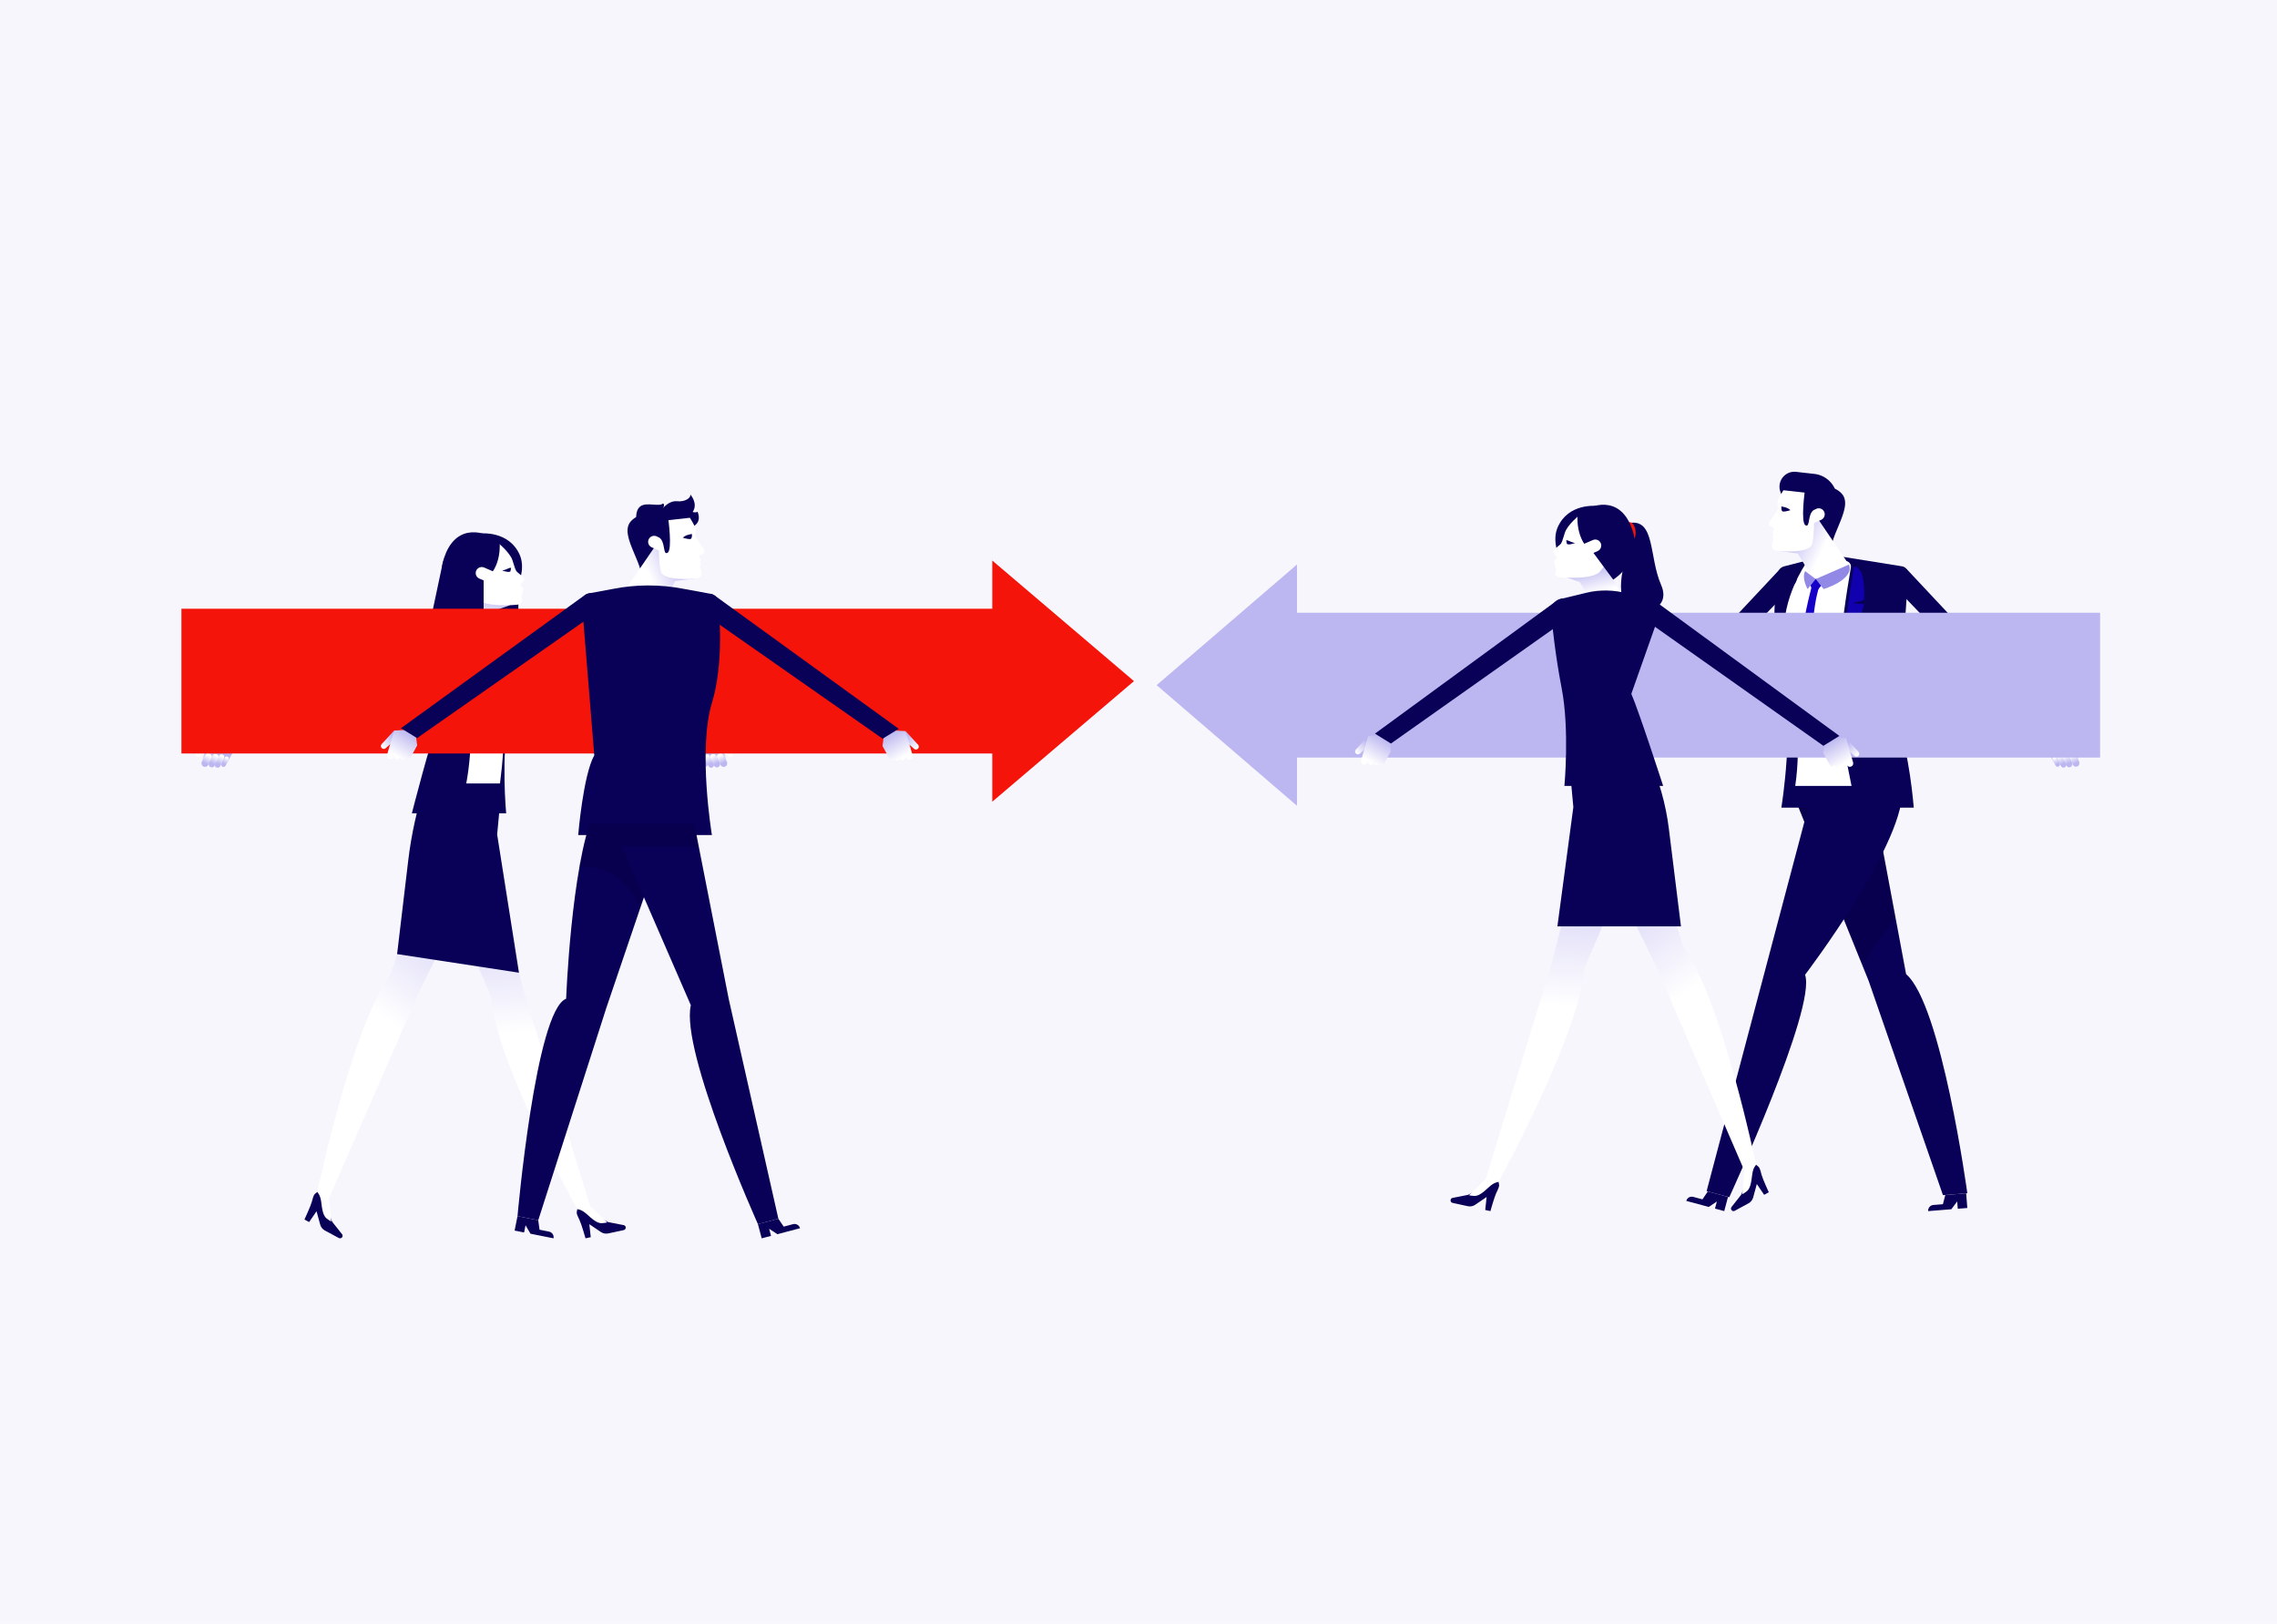 <svg width="502" height="358" viewBox="0 0 502 358" fill="none" xmlns="http://www.w3.org/2000/svg">
<rect width="502" height="358" fill="#F7F6FD"/>
<g clip-path="url(#clip0_16540_11090)">
<path d="M114.283 127.944V135.954H102.75L105.338 123.75C105.338 123.75 110.709 128.885 114.283 127.941V127.944Z" fill="#090057"/>
<path d="M134.068 269.422C134.068 269.422 127.155 265.658 127.283 266.584C127.412 267.509 131.064 270.526 132.85 270.389C134.636 270.253 134.068 269.424 134.068 269.424V269.422Z" fill="#0E008F"/>
<path d="M107.412 187.079L115.449 218.476L130.125 265.922L134.107 269.739L137.05 270.361L137.156 270.851L133.292 271.597L127.978 268.505L127.278 266.581C127.278 266.581 109.2 233.935 108.183 219.524L95.258 189.695L107.407 187.079H107.412Z" fill="url(#paint0_linear_16540_11090)"/>
<path d="M129.086 273C129.086 273 128.215 269.923 127.797 269.047C127.379 268.171 127.089 267.624 127.159 267.182C127.228 266.74 127.285 266.584 127.285 266.584C127.285 266.584 128.139 266.562 129.337 267.642C130.535 268.722 131.613 269.715 132.683 269.661C133.75 269.606 134.07 269.422 134.07 269.422L137.505 270.09C137.723 270.133 137.895 270.3 137.943 270.517V270.526C138.01 270.825 137.819 271.12 137.518 271.185L134.1 271.92C133.536 272.042 132.944 271.927 132.467 271.603L129.927 269.886L130.239 272.751L129.089 272.998L129.086 273Z" fill="#090057"/>
<path d="M73.239 269.361C73.239 269.361 70.449 262.025 69.942 262.81C69.434 263.595 70.238 268.253 71.682 269.305C73.126 270.357 73.239 269.361 73.239 269.361Z" fill="#0E008F"/>
<path d="M106.818 189.567L92.401 218.615L72.536 264.15L73.065 269.628L74.895 272.007L74.655 272.449L71.234 270.513L69.219 264.723L69.946 262.81C69.946 262.81 77.555 226.309 86.2 214.708L94.938 186.704L106.818 189.567Z" fill="url(#paint1_linear_16540_11090)"/>
<path d="M67.121 268.852C67.121 268.852 68.47 265.95 68.725 265.014C68.98 264.077 69.117 263.474 69.459 263.183C69.801 262.893 69.944 262.81 69.944 262.81C69.944 262.81 70.607 263.348 70.811 264.944C71.016 266.54 71.186 267.993 72.033 268.644C72.88 269.294 73.242 269.361 73.242 269.361L75.414 272.094C75.551 272.267 75.573 272.508 75.466 272.703L75.462 272.712C75.316 272.98 74.978 273.082 74.706 272.935L71.628 271.28C71.118 271.007 70.746 270.537 70.594 269.981L69.788 267.032L68.152 269.411L67.117 268.854L67.121 268.852Z" fill="#090057"/>
<path d="M102.066 135.633L112.878 138.213C113.915 138.461 114.618 139.421 114.533 140.479C114.283 143.65 113.625 150.504 112.201 157.792C110.415 166.922 111.593 179.303 111.593 179.303H90.803C90.803 179.303 94.969 162.94 96.697 159.018L90.411 141.117C89.966 139.855 90.707 138.484 92.012 138.157L102.066 135.633Z" fill="#090057"/>
<path d="M100.525 136.932H106.938C107.532 136.932 108.051 137.329 108.199 137.901C109.264 142.019 112.906 151.738 110.229 172.774H102.779C102.779 172.774 106.746 153.798 99.364 138.814C98.937 137.947 99.554 136.932 100.525 136.932Z" fill="white"/>
<path d="M110.655 172.774L109.605 183.976L114.414 214.437L87.547 210.338L90.002 189.688C90.686 183.94 91.94 178.273 93.748 172.772H110.655V172.774Z" fill="#090057"/>
<path d="M106.062 117.607C106.062 117.607 112.17 116.958 114.559 122.267C116.949 127.575 110.861 136.576 105.08 134.167C99.299 131.758 99.428 122.03 106.062 117.609V117.607Z" fill="#090057"/>
<path d="M112.46 133.419L109.639 134.403C109.639 134.464 105.609 141.601 105.609 141.601L99.938 137.697L104.494 130.001L112.457 133.419H112.46Z" fill="url(#paint2_linear_16540_11090)"/>
<path d="M109.744 119.61C109.744 119.61 112.423 121.794 112.972 123.496C113.521 125.198 113.604 125.753 114.085 126.161C114.567 126.569 115.671 127.382 115.573 127.855C115.475 128.327 114.8 128.349 114.784 128.889C114.769 129.429 115.281 129.349 115.372 129.774C115.464 130.199 115.12 130.093 115.235 130.372C115.351 130.65 115.277 130.838 115.131 131.021C114.985 131.201 114.841 131.63 115.035 132.029C115.229 132.428 115.187 133.018 114.46 133.237C113.732 133.456 106.505 133.885 105.131 132.029C103.756 130.173 98.111 124.817 101.733 120.521C105.355 116.225 109.744 119.612 109.744 119.612V119.61Z" fill="white"/>
<path d="M112.683 125.224C112.683 125.224 112.541 125.073 111.995 125.346C111.448 125.619 110.703 125.786 110.703 125.786C110.703 125.786 111.507 126.033 111.866 126.07C112.226 126.105 112.511 126.009 112.511 126.009L112.685 125.227L112.683 125.224Z" fill="#090057"/>
<path d="M110.137 119.281C110.137 119.281 110.858 125.289 106.628 127.944L102.215 133.848C102.215 133.848 95.635 129.843 97.894 123.017C100.153 116.191 105.437 116.306 110.137 119.281Z" fill="#090057"/>
<path d="M107.836 128.481L105.679 127.553C105.004 127.263 104.693 126.482 104.985 125.81C105.276 125.138 106.061 124.828 106.736 125.118L108.892 126.046L107.836 128.481Z" fill="white"/>
<path opacity="0.1" d="M108.941 154.633C108.941 154.633 104.287 154.941 101.719 153.453C101.719 153.453 104.738 157.161 108.941 154.633Z" fill="black"/>
<path d="M108.672 139.885C108.672 139.885 117.639 154.336 109.493 155.515L108.672 139.885Z" fill="white"/>
<path d="M99.943 137.259L105.796 139.965L104.045 142.177C104.045 142.177 98.647 140.607 99.943 137.257V137.259Z" fill="#9289E6"/>
<path d="M108.062 138.541L106.047 139.965L107.85 142.177C107.85 142.177 109.19 140.265 108.064 138.539L108.062 138.541Z" fill="#9289E6"/>
<path d="M153.508 166.043L153.817 164.452L150.578 163.218L151.656 161.474L155.84 162.541L158.659 162.637L160.295 168.079C160.412 168.47 160.199 168.882 159.811 169.014L159.798 169.018C159.413 169.151 158.99 168.955 158.842 168.576L158.755 168.355L158.622 168.754C158.544 168.992 158.326 169.157 158.075 169.168H158.067C157.792 169.183 157.542 169.012 157.457 168.752L157.393 168.556L157.37 168.741C157.33 169.031 157.082 169.248 156.788 169.25H156.779C156.559 169.25 156.355 169.131 156.252 168.936L156.021 168.5L156.01 168.591C155.982 168.817 155.808 168.994 155.581 169.031H155.575C155.361 169.068 155.148 168.964 155.041 168.775L153.51 166.045L153.508 166.043Z" fill="url(#paint3_linear_16540_11090)"/>
<path d="M155.842 162.541L158.66 162.637L161.533 165.87C161.74 166.102 161.736 166.453 161.522 166.681L161.514 166.689C161.285 166.934 160.9 166.945 160.656 166.715L159.116 165.269C159.116 165.269 157.665 165.735 156.596 164.499C155.526 163.263 155.84 162.541 155.84 162.541H155.842Z" fill="url(#paint4_linear_16540_11090)"/>
<path d="M158.493 166.157L158.479 166.164C158.102 166.351 157.949 166.806 158.137 167.182L158.869 168.647C159.057 169.023 159.515 169.175 159.891 168.989L159.905 168.982C160.282 168.795 160.436 168.339 160.248 167.964L159.515 166.499C159.328 166.123 158.87 165.97 158.493 166.157Z" fill="url(#paint5_linear_16540_11090)"/>
<path d="M155.627 166.355L155.638 166.351C155.932 166.206 156.291 166.325 156.437 166.618L157.319 168.379C157.465 168.671 157.345 169.029 157.051 169.174L157.041 169.179C156.746 169.324 156.387 169.205 156.241 168.912L155.359 167.151C155.213 166.858 155.333 166.501 155.627 166.355Z" fill="url(#paint6_linear_16540_11090)"/>
<path d="M156.956 166.28L156.942 166.287C156.612 166.451 156.477 166.851 156.642 167.18L157.459 168.812C157.623 169.141 158.025 169.275 158.355 169.111L158.369 169.104C158.7 168.94 158.834 168.541 158.669 168.212L157.853 166.579C157.688 166.25 157.286 166.116 156.956 166.28Z" fill="url(#paint7_linear_16540_11090)"/>
<path d="M154.569 166.799L154.577 166.795C154.805 166.681 155.083 166.774 155.197 167.001L155.889 168.383C156.003 168.61 155.91 168.886 155.682 168.999L155.674 169.003C155.446 169.116 155.168 169.024 155.055 168.797L154.363 167.417C154.25 167.19 154.342 166.914 154.57 166.801L154.569 166.799Z" fill="url(#paint8_linear_16540_11090)"/>
<path d="M153.316 165.139L156.343 162.407L113.412 138.417C112.554 137.938 111.485 138.075 110.775 138.751C109.683 139.792 109.923 141.59 111.252 142.31L153.318 165.139H153.316Z" fill="#090057"/>
<path d="M51.249 166.043L50.94 164.452L54.179 163.218L53.1 161.474L48.916 162.541L46.098 162.637L44.462 168.079C44.344 168.47 44.558 168.882 44.946 169.014L44.959 169.018C45.344 169.151 45.767 168.955 45.915 168.576L46.002 168.355L46.135 168.754C46.213 168.992 46.431 169.157 46.681 169.168H46.69C46.965 169.183 47.215 169.012 47.3 168.752L47.363 168.556L47.387 168.741C47.426 169.031 47.675 169.248 47.969 169.25H47.977C48.197 169.25 48.402 169.131 48.505 168.936L48.736 168.5L48.746 168.591C48.775 168.817 48.949 168.994 49.175 169.031H49.182C49.395 169.068 49.609 168.964 49.716 168.775L51.247 166.045L51.249 166.043Z" fill="url(#paint9_linear_16540_11090)"/>
<path d="M48.914 162.541L46.096 162.637L43.223 165.87C43.016 166.102 43.02 166.453 43.233 166.681L43.242 166.689C43.471 166.934 43.856 166.945 44.1 166.715L45.64 165.269C45.64 165.269 47.091 165.735 48.16 164.499C49.23 163.263 48.916 162.541 48.916 162.541H48.914Z" fill="url(#paint10_linear_16540_11090)"/>
<path d="M45.236 166.496L44.504 167.962C44.316 168.337 44.47 168.793 44.846 168.979L44.86 168.986C45.237 169.173 45.695 169.02 45.882 168.645L46.615 167.179C46.803 166.804 46.649 166.348 46.272 166.162L46.259 166.155C45.882 165.968 45.424 166.121 45.236 166.496Z" fill="url(#paint11_linear_16540_11090)"/>
<path d="M49.122 166.355L49.111 166.351C48.817 166.206 48.457 166.325 48.312 166.618L47.429 168.379C47.283 168.671 47.403 169.029 47.697 169.174L47.708 169.179C48.002 169.324 48.362 169.205 48.508 168.912L49.39 167.151C49.536 166.858 49.416 166.501 49.122 166.355Z" fill="url(#paint12_linear_16540_11090)"/>
<path d="M46.904 166.572L46.087 168.204C45.923 168.533 46.057 168.933 46.388 169.097L46.401 169.104C46.732 169.268 47.133 169.134 47.298 168.805L48.115 167.172C48.279 166.843 48.145 166.444 47.814 166.28L47.801 166.273C47.47 166.109 47.069 166.243 46.904 166.572Z" fill="url(#paint13_linear_16540_11090)"/>
<path d="M48.862 168.397L49.554 167.017C49.667 166.79 49.945 166.698 50.173 166.811L50.181 166.815C50.409 166.928 50.502 167.205 50.388 167.432L49.697 168.811C49.583 169.038 49.305 169.131 49.077 169.018L49.069 169.014C48.841 168.9 48.749 168.624 48.862 168.397Z" fill="url(#paint14_linear_16540_11090)"/>
<path d="M51.442 165.139L48.414 162.407L91.345 138.417C92.203 137.938 93.273 138.075 93.983 138.751C95.074 139.792 94.834 141.59 93.506 142.31L51.44 165.139H51.442Z" fill="#090057"/>
<path d="M106.627 127.944V135.954H95.094L97.681 123.75C97.681 123.75 103.053 128.885 106.627 127.941V127.944Z" fill="#090057"/>
<path d="M218.761 176.742L250 150.159L218.761 123.574V134.202H40V166.115H218.761V176.742Z" fill="#F5140A"/>
<path d="M140.353 115.007C140.353 115.007 139.839 112.613 141.2 111.615C142.564 110.618 145.358 111.808 146.19 110.978C146.19 110.978 146.72 111.325 146.066 112.155C146.066 112.155 147.401 110.327 149.277 110.507C151.154 110.687 152.391 109.677 152.182 108.998C152.182 108.998 153.99 110.978 152.712 112.873C152.712 112.873 153.472 113.105 153.775 112.803C153.775 112.803 155.243 115.724 151.627 116.457C148.011 117.19 140.351 115.004 140.351 115.004L140.353 115.007Z" fill="#090057"/>
<path d="M146.854 115.126C146.854 115.126 142.18 111.643 139.13 114.872C136.083 118.101 143.094 125.291 141.186 129.167C141.186 129.167 155.449 121.26 146.854 115.124V115.126Z" fill="#090057"/>
<path d="M153.362 127.499L148.899 128.089L144.501 135.277L137.383 130.724L144.69 120.048L153.362 127.499Z" fill="url(#paint15_linear_16540_11090)"/>
<path d="M152.094 114.15C152.094 114.15 153.508 116.357 153.473 116.975C153.438 117.593 153.127 117.971 153.22 118.207C153.288 118.374 154.525 120.157 155.242 121.184C155.479 121.523 155.322 121.993 154.93 122.128C154.566 122.251 154.209 122.412 154.166 122.583C154.074 122.943 154.569 123.333 154.521 123.52C154.473 123.706 154.27 123.815 154.27 123.815C154.27 123.815 154.632 124.144 154.477 124.45C154.322 124.756 154.288 124.86 154.34 125.127C154.392 125.396 155.329 127.148 153.717 127.479C152.105 127.811 146.997 127.829 145.926 126.447C144.856 125.066 145.392 114.9 145.392 114.9L152.094 114.148V114.15Z" fill="white"/>
<path d="M152.542 117.724C152.542 117.724 151.078 117.904 150.547 118.548C150.547 118.548 151.658 118.888 152.157 118.849C152.655 118.81 152.542 117.724 152.542 117.724Z" fill="#090057"/>
<path d="M145.851 121.599L143.695 120.671C143.02 120.38 142.708 119.599 143 118.927C143.292 118.255 144.076 117.945 144.751 118.235L146.908 119.164L145.851 121.599Z" fill="white"/>
<path d="M147.312 114.235C147.312 114.235 148.29 121.228 147.177 121.859C146.064 122.49 146.798 119.35 145.252 118.452C143.707 117.555 143.156 114.235 143.156 114.235H147.31H147.312Z" fill="#090057"/>
<path d="M128.278 132.799C128.202 131.851 128.855 130.999 129.794 130.823L134.95 129.865C140.151 128.818 145.507 128.8 150.715 129.815L156.735 130.923C157.596 131.081 158.249 131.786 158.338 132.654C158.731 136.411 159.465 146.673 156.953 154.973C153.819 165.336 156.953 184.098 156.953 184.098H127.477C127.477 184.098 128.563 170.87 131.018 166.512L128.276 132.799H128.278Z" fill="#090057"/>
<path d="M199.648 161.182L202.402 164.18C202.63 164.43 202.619 164.814 202.38 165.05L202.371 165.059C202.134 165.293 201.753 165.302 201.506 165.078L199.905 163.638L199.651 161.182H199.648Z" fill="url(#paint16_linear_16540_11090)"/>
<path d="M194.566 164.473L194.843 162.283L193.266 160.965L195.156 158.892L197.387 161.06L199.643 161.179L201.201 166.525C201.312 166.908 201.1 167.312 200.719 167.437L200.706 167.442C200.327 167.568 199.915 167.372 199.772 167.002L199.689 166.785L199.556 167.173C199.478 167.405 199.262 167.565 199.016 167.574H199.007C198.737 167.585 198.495 167.416 198.415 167.16L198.354 166.967L198.328 167.147C198.286 167.431 198.042 167.641 197.755 167.641H197.746C197.53 167.641 197.332 167.52 197.232 167.329L197.01 166.9L196.997 166.989C196.966 167.21 196.794 167.383 196.574 167.418H196.568C196.356 167.453 196.149 167.349 196.047 167.164L194.568 164.475L194.566 164.473Z" fill="url(#paint17_linear_16540_11090)"/>
<path d="M198.141 160.672L194.586 162.851L154.942 135.117C153.818 134.332 153.62 132.753 154.513 131.714C155.302 130.797 156.667 130.639 157.647 131.348L198.141 160.67V160.672Z" fill="#090057"/>
<path d="M86.895 161.052L84.141 164.05C83.913 164.3 83.924 164.684 84.163 164.92L84.172 164.929C84.409 165.163 84.791 165.172 85.037 164.948L86.638 163.508L86.892 161.052H86.895Z" fill="url(#paint18_linear_16540_11090)"/>
<path d="M91.969 164.345L91.692 162.155L93.269 160.837L91.379 158.764L89.148 160.932L86.892 161.052L85.334 166.397C85.223 166.781 85.434 167.184 85.816 167.31L85.829 167.314C86.208 167.44 86.619 167.245 86.763 166.874L86.846 166.657L86.979 167.045C87.057 167.277 87.273 167.438 87.519 167.446H87.528C87.798 167.457 88.04 167.288 88.12 167.032L88.181 166.839L88.207 167.019C88.249 167.303 88.493 167.513 88.78 167.513H88.789C89.004 167.513 89.203 167.392 89.303 167.201L89.525 166.772L89.538 166.861C89.569 167.082 89.741 167.255 89.961 167.29H89.967C90.178 167.325 90.385 167.221 90.488 167.036L91.967 164.348L91.969 164.345Z" fill="url(#paint19_linear_16540_11090)"/>
<path d="M88.398 160.542L91.953 162.721L131.597 134.987C132.721 134.202 132.919 132.623 132.026 131.584C131.238 130.667 129.872 130.509 128.892 131.218L88.398 160.54V160.542Z" fill="#090057"/>
<path d="M167.094 269.864L167.928 273.002L169.988 272.458L169.57 270.89L171.376 272.091L176.381 270.771C176.203 270.101 175.512 269.7 174.839 269.877L172.779 270.422L171.598 268.676L167.094 269.864Z" fill="#090057"/>
<path d="M152.61 179.303L160.663 220.252L171.601 268.678L167.097 269.867C167.097 269.867 149.957 231.758 152.305 221.608L133.922 179.306H152.608L152.61 179.303Z" fill="#090057"/>
<path d="M148.245 179.303L133.688 222.161L118.661 269.021L114.094 268.11C114.094 268.11 118.093 222.722 124.815 220.181C124.815 220.181 125.901 191.486 130.811 179.303H148.245Z" fill="#090057"/>
<path d="M114.093 268.11L113.453 271.291L115.544 271.708L115.864 270.116L116.953 271.987L122.031 272.998C122.168 272.317 121.723 271.656 121.042 271.519L118.951 271.103L118.663 269.017L114.096 268.106L114.093 268.11Z" fill="#090057"/>
<path opacity="0.1" d="M154.035 186.67L153.122 181.654H129.969C129.969 181.654 127.967 188.747 127.664 191.078C127.664 191.078 137.037 189.838 141.103 200.316L141.957 197.805L137.119 186.67H154.035Z" fill="black"/>
</g>
<g clip-path="url(#clip1_16540_11090)">
<path d="M433.471 263.076L433.726 266.312L431.62 266.479L431.493 264.861L430.203 266.592L425.09 267C425.036 266.308 425.549 265.703 426.238 265.648L428.343 265.481L428.87 263.444L433.469 263.078L433.471 263.076Z" fill="#090057"/>
<path d="M394.594 173.26L411.974 216.249L428.355 263.481L433.727 263.054C433.727 263.054 428.048 221.423 420.23 214.765L412.461 173.258H394.594V173.26Z" fill="#090057"/>
<path opacity="0.1" d="M394.594 173.26L410.461 212.505L417.911 202.387L412.461 173.26H394.594Z" fill="black"/>
<path d="M399.901 173.26L376.25 262.594L381.244 263.937C381.244 263.937 400.525 222.15 397.953 214.9C397.953 214.9 420.837 184.858 419.329 173.26H399.901Z" fill="#090057"/>
<path d="M380.969 263.863L380.134 267L378.093 266.451L378.51 264.883L376.719 266.082L371.766 264.75C371.945 264.08 372.629 263.681 373.295 263.861L375.336 264.41L376.51 262.666L380.967 263.863H380.969Z" fill="#090057"/>
<path d="M419.305 124.844L403.323 122.286L393.343 124.857C392.608 125.045 392.058 125.659 391.945 126.414C391.412 129.974 390.191 140.457 392.726 148.924C395.831 159.292 392.726 178.061 392.726 178.061H421.922C421.922 178.061 420.846 164.828 418.414 160.467L420.69 126.59C420.749 125.735 420.149 124.98 419.307 124.846L419.305 124.844Z" fill="#090057"/>
<path d="M393.724 143.405C395.896 153.438 397.191 163.728 395.789 173.26H408.198L406.606 165.277C404.041 152.423 405.816 138.138 408.049 125.123C408.183 124.347 407.568 123.646 406.785 123.681L398.852 124.047C398.457 124.065 398.097 124.271 397.881 124.605C396.529 126.709 391.856 134.784 393.724 143.403V143.405Z" fill="white"/>
<path d="M404.854 108.666C404.252 106.402 402.33 104.74 400.013 104.479L395.957 104.022C393.48 103.742 391.614 106.237 392.565 108.554L393.033 109.69L404.852 108.666H404.854Z" fill="#090057"/>
<path d="M398.369 109.057C398.369 109.057 402.999 105.573 406.019 108.803C409.037 112.033 402.093 119.227 403.983 123.104C403.983 123.104 389.856 115.194 398.369 109.055V109.057Z" fill="#090057"/>
<path d="M391.922 121.433L396.342 122.026L400.698 129.217L407.748 124.659L400.51 113.979L391.922 121.433Z" fill="url(#paint20_linear_16540_11090)"/>
<path d="M393.182 108.078C393.182 108.078 391.781 110.287 391.816 110.905C391.85 111.523 392.159 111.901 392.066 112.137C391.999 112.304 390.774 114.088 390.064 115.116C389.829 115.454 389.984 115.925 390.373 116.06C390.733 116.183 391.087 116.344 391.13 116.515C391.22 116.875 390.731 117.266 390.776 117.452C390.821 117.639 391.024 117.747 391.024 117.747C391.024 117.747 390.666 118.077 390.819 118.383C390.972 118.689 391.007 118.793 390.955 119.06C390.903 119.329 389.976 121.082 391.572 121.414C393.169 121.746 398.228 121.763 399.289 120.381C400.348 118.999 399.818 108.829 399.818 108.829L393.179 108.076L393.182 108.078Z" fill="white"/>
<path d="M392.738 111.656C392.738 111.656 394.187 111.836 394.714 112.48C394.714 112.48 393.613 112.821 393.119 112.782C392.625 112.743 392.738 111.656 392.738 111.656Z" fill="#090057"/>
<path d="M399.359 115.533L401.495 114.604C402.163 114.313 402.472 113.532 402.183 112.86C401.894 112.187 401.117 111.877 400.448 112.168L398.312 113.096L399.359 115.533Z" fill="white"/>
<path d="M397.909 108.165C397.909 108.165 396.94 115.162 398.043 115.793C399.145 116.424 398.418 113.283 399.95 112.385C401.48 111.487 402.025 108.165 402.025 108.165H397.911H397.909Z" fill="#090057"/>
<path d="M408.735 124.863C408.735 124.863 405.676 142.628 405.983 152.013L410.955 133.202L408.457 132.949L410.955 132.274C410.955 132.274 411.542 125.165 408.733 124.863H408.735Z" fill="#1100AD"/>
<path d="M401.235 162.541H397.086L399.17 164.639L401.235 162.541Z" fill="#1400C7"/>
<path d="M402.746 127.662H398.555L399.933 130.996L402.746 127.662Z" fill="#1400C7"/>
<path d="M399.548 128.82C399.548 128.82 393.857 148.816 397.084 162.541H401.233C401.233 162.541 397.378 140.416 401.218 128.82H399.548Z" fill="#1400C7"/>
<path d="M407.648 124.455L400.305 127.657L402.039 129.87C402.039 129.87 408.93 127.805 407.646 124.455H407.648Z" fill="#9289E6"/>
<path d="M397.974 125.896L400.304 127.657L398.518 129.87C398.518 129.87 397.135 127.525 397.972 125.894L397.974 125.896Z" fill="#9289E6"/>
<path d="M451.686 166.019L451.947 163.78L449.883 160.994L451.878 159.673L453.999 162.515L456.791 162.611L458.411 168.056C458.527 168.446 458.316 168.858 457.932 168.991L457.919 168.995C457.537 169.127 457.119 168.932 456.972 168.553L456.886 168.331L456.754 168.73C456.676 168.969 456.461 169.134 456.213 169.145H456.204C455.932 169.16 455.684 168.989 455.6 168.728L455.537 168.533L455.514 168.717C455.475 169.008 455.229 169.225 454.938 169.227H454.929C454.711 169.227 454.508 169.108 454.407 168.913L454.178 168.477L454.167 168.568C454.139 168.793 453.967 168.971 453.742 169.008H453.736C453.524 169.045 453.313 168.941 453.207 168.752L451.691 166.021L451.686 166.019Z" fill="url(#paint21_linear_16540_11090)"/>
<path d="M453.998 162.515L456.789 162.611L459.635 165.845C459.84 166.077 459.836 166.429 459.624 166.657L459.616 166.665C459.389 166.91 459.007 166.921 458.766 166.691L457.24 165.244C457.24 165.244 455.803 165.711 454.744 164.474C453.685 163.238 453.996 162.515 453.996 162.515H453.998Z" fill="url(#paint22_linear_16540_11090)"/>
<path d="M456.613 166.117L456.627 166.11C457 165.924 457.454 166.077 457.639 166.452L458.365 167.918C458.551 168.293 458.398 168.75 458.026 168.936L458.012 168.943C457.639 169.13 457.185 168.976 457 168.602L456.274 167.135C456.088 166.76 456.241 166.304 456.613 166.117Z" fill="url(#paint23_linear_16540_11090)"/>
<path d="M453.788 166.326L453.799 166.32C454.091 166.174 454.447 166.293 454.592 166.586L455.466 168.347C455.611 168.64 455.492 168.998 455.201 169.144L455.189 169.15C454.898 169.296 454.542 169.177 454.396 168.884L453.522 167.121C453.376 166.828 453.495 166.47 453.787 166.324L453.788 166.326Z" fill="url(#paint24_linear_16540_11090)"/>
<path d="M455.106 166.258L455.093 166.265C454.765 166.429 454.632 166.829 454.795 167.158L455.604 168.791C455.767 169.12 456.165 169.254 456.492 169.09L456.506 169.083C456.833 168.919 456.967 168.52 456.804 168.19L455.995 166.557C455.831 166.228 455.434 166.094 455.106 166.258Z" fill="url(#paint25_linear_16540_11090)"/>
<path d="M452.739 166.766L452.746 166.763C452.972 166.65 453.247 166.742 453.36 166.97L454.043 168.35C454.155 168.578 454.063 168.854 453.837 168.967L453.829 168.971C453.603 169.084 453.328 168.991 453.216 168.764L452.532 167.381C452.419 167.154 452.512 166.878 452.738 166.765L452.739 166.766Z" fill="url(#paint26_linear_16540_11090)"/>
<path d="M451.493 164.55L454.807 162.214L420.576 125.692C419.776 124.837 418.466 124.722 417.53 125.423C416.417 126.256 416.283 127.883 417.247 128.885L451.493 164.548V164.55Z" fill="#090057"/>
<path d="M361.085 166.019L360.824 163.78L362.888 160.994L360.893 159.673L358.772 162.515L355.98 162.611L354.36 168.056C354.244 168.446 354.455 168.858 354.839 168.991L354.852 168.995C355.234 169.127 355.652 168.932 355.799 168.553L355.885 168.331L356.017 168.73C356.095 168.969 356.31 169.134 356.558 169.145H356.567C356.839 169.16 357.087 168.989 357.171 168.728L357.234 168.533L357.257 168.717C357.296 169.008 357.542 169.225 357.833 169.227H357.842C358.062 169.227 358.263 169.108 358.364 168.913L358.593 168.477L358.604 168.568C358.632 168.793 358.804 168.971 359.029 169.008H359.035C359.247 169.045 359.458 168.941 359.564 168.752L361.08 166.021L361.085 166.019Z" fill="url(#paint27_linear_16540_11090)"/>
<path d="M358.772 162.515L355.981 162.611L353.135 165.845C352.93 166.077 352.935 166.429 353.146 166.657L353.155 166.665C353.381 166.91 353.763 166.921 354.005 166.691L355.53 165.244C355.53 165.244 356.967 165.711 358.026 164.474C359.085 163.238 358.775 162.515 358.775 162.515H358.772Z" fill="url(#paint28_linear_16540_11090)"/>
<path d="M354.407 167.939L355.133 166.472C355.318 166.098 355.772 165.944 356.145 166.131L356.158 166.138C356.531 166.324 356.684 166.781 356.498 167.156L355.772 168.622C355.587 168.997 355.133 169.15 354.76 168.964L354.746 168.957C354.374 168.77 354.221 168.314 354.407 167.939Z" fill="url(#paint29_linear_16540_11090)"/>
<path d="M357.311 168.355L358.185 166.594C358.33 166.301 358.686 166.182 358.977 166.328L358.987 166.333C359.279 166.479 359.397 166.837 359.252 167.13L358.378 168.891C358.233 169.184 357.877 169.303 357.585 169.157L357.576 169.152C357.284 169.006 357.165 168.648 357.311 168.355Z" fill="url(#paint30_linear_16540_11090)"/>
<path d="M356.776 166.543L355.967 168.176C355.804 168.505 355.937 168.905 356.265 169.069L356.278 169.076C356.606 169.24 357.003 169.106 357.166 168.777L357.975 167.144C358.138 166.814 358.005 166.415 357.678 166.251L357.664 166.244C357.337 166.08 356.939 166.214 356.776 166.543Z" fill="url(#paint31_linear_16540_11090)"/>
<path d="M358.727 168.374L359.41 166.993C359.523 166.766 359.798 166.673 360.024 166.786L360.031 166.79C360.257 166.903 360.35 167.18 360.237 167.407L359.554 168.788C359.441 169.015 359.167 169.108 358.941 168.995L358.933 168.991C358.707 168.878 358.615 168.602 358.727 168.374Z" fill="url(#paint32_linear_16540_11090)"/>
<path d="M361.282 164.55L357.969 162.214L392.2 125.692C393 124.837 394.31 124.722 395.246 125.423C396.359 126.256 396.493 127.883 395.529 128.885L361.282 164.548V164.55Z" fill="#090057"/>
<path d="M285.943 177.643L255 151.046L285.943 124.449V135.081H463V167.01H285.943V177.643Z" fill="#BCB7F0"/>
<path d="M359.962 118.591C359.962 118.591 355.99 127.794 357.878 132.211C359.763 136.63 368.943 135.172 366.218 128.946C363.493 122.722 364.958 114.255 359.155 115.313C353.352 116.372 357.591 119.969 359.962 118.591Z" fill="#090057"/>
<path d="M359.213 115.107C360.703 115.107 361.135 118.793 359.789 119.119C358.44 119.444 357.776 115.107 359.213 115.107Z" fill="#F5140A"/>
<path d="M351.85 111.539C351.85 111.539 345.801 110.89 343.434 116.201C341.067 121.511 347.097 130.517 352.823 128.106C358.549 125.696 358.421 115.964 351.85 111.541V111.539Z" fill="#090057"/>
<path d="M345.516 127.356L348.309 128.341C348.309 128.401 352.301 135.541 352.301 135.541L357.918 131.636L353.405 123.937L345.518 127.356H345.516Z" fill="url(#paint33_linear_16540_11090)"/>
<path d="M348.201 113.543C348.201 113.543 345.548 115.728 345.004 117.431C344.46 119.134 344.378 119.689 343.901 120.097C343.425 120.505 342.331 121.318 342.428 121.791C342.525 122.264 343.194 122.286 343.209 122.826C343.224 123.366 342.717 123.286 342.626 123.711C342.538 124.136 342.877 124.03 342.762 124.31C342.648 124.588 342.721 124.776 342.866 124.959C343.01 125.139 343.153 125.568 342.961 125.967C342.769 126.366 342.81 126.957 343.53 127.176C344.251 127.395 351.409 127.824 352.77 125.967C354.132 124.11 359.724 118.752 356.136 114.454C352.548 110.157 348.201 113.545 348.201 113.545V113.543Z" fill="white"/>
<path d="M345.291 119.16C345.291 119.16 345.431 119.008 345.973 119.281C346.514 119.555 347.252 119.722 347.252 119.722C347.252 119.722 346.456 119.969 346.1 120.006C345.744 120.041 345.462 119.945 345.462 119.945L345.289 119.162L345.291 119.16Z" fill="#090057"/>
<path d="M347.812 113.213C347.812 113.213 347.098 119.225 351.287 121.88L355.658 127.787C355.658 127.787 362.176 123.781 359.938 116.951C357.701 110.122 352.467 110.237 347.812 113.213Z" fill="#090057"/>
<path d="M350.085 122.418L352.221 121.49C352.89 121.199 353.199 120.418 352.909 119.745C352.62 119.073 351.844 118.763 351.175 119.053L349.039 119.982L350.085 122.418Z" fill="white"/>
<path d="M349.712 130.686L343.986 132.066C342.69 132.378 341.818 133.597 341.941 134.931C342.248 138.274 342.953 144.804 344.295 151.74C346.064 160.873 344.897 173.26 344.897 173.26H366.665C366.665 173.26 361.364 156.89 359.651 152.966L365.905 135.248C366.318 134.083 365.664 132.812 364.482 132.473L358.905 130.877C355.908 130.02 352.741 129.953 349.712 130.681V130.686Z" fill="#090057"/>
<path d="M323.648 263.418C323.648 263.418 330.495 259.652 330.368 260.579C330.241 261.505 326.623 264.522 324.854 264.386C323.085 264.249 323.648 263.42 323.648 263.42V263.418Z" fill="#0E008F"/>
<path d="M350.047 181.042L342.086 212.453L327.55 259.919L323.606 263.737L320.692 264.36L320.586 264.85L324.413 265.596L329.677 262.503L330.37 260.579C330.37 260.579 348.276 227.918 349.283 213.5L362.085 183.658L350.052 181.042H350.047Z" fill="url(#paint34_linear_16540_11090)"/>
<path d="M328.582 267C328.582 267 329.445 263.922 329.859 263.045C330.274 262.169 330.561 261.622 330.492 261.179C330.422 260.737 330.366 260.581 330.366 260.581C330.366 260.581 329.521 260.559 328.334 261.639C327.148 262.72 326.08 263.713 325.02 263.659C323.963 263.605 323.646 263.42 323.646 263.42L320.244 264.089C320.028 264.132 319.858 264.299 319.81 264.516V264.525C319.743 264.824 319.933 265.119 320.231 265.184L323.616 265.92C324.175 266.041 324.761 265.926 325.234 265.603L327.749 263.885L327.441 266.75L328.58 266.998L328.582 267Z" fill="#090057"/>
<path d="M383.898 263.358C383.898 263.358 386.662 256.018 387.165 256.804C387.667 257.589 386.871 262.249 385.441 263.301C384.011 264.353 383.898 263.358 383.898 263.358Z" fill="#0E008F"/>
<path d="M350.641 183.528L364.92 212.589L384.596 258.145L384.071 263.624L382.259 266.004L382.497 266.447L385.886 264.51L387.881 258.717L387.161 256.804C387.161 256.804 379.625 220.286 371.062 208.68L361.473 177.642L350.641 183.53V183.528Z" fill="url(#paint35_linear_16540_11090)"/>
<path d="M389.957 262.848C389.957 262.848 388.621 259.945 388.369 259.008C388.117 258.071 387.981 257.468 387.642 257.177C387.303 256.886 387.161 256.804 387.161 256.804C387.161 256.804 386.505 257.342 386.302 258.939C386.099 260.535 385.931 261.989 385.092 262.64C384.253 263.29 383.894 263.358 383.894 263.358L381.744 266.091C381.608 266.265 381.586 266.505 381.692 266.701L381.696 266.709C381.841 266.978 382.175 267.08 382.445 266.933L385.493 265.278C385.998 265.004 386.367 264.533 386.518 263.978L387.316 261.028L388.936 263.407L389.961 262.85L389.957 262.848Z" fill="#090057"/>
<path d="M345.83 166.73L346.87 177.938L343.352 204.229H370.595L367.931 182.734C367.245 177.193 365.709 171.796 363.379 166.728H345.83V166.73Z" fill="#090057"/>
<path d="M301.64 162.25L298.913 165.251C298.687 165.5 298.698 165.884 298.935 166.121L298.944 166.129C299.179 166.364 299.556 166.372 299.8 166.149L301.386 164.708L301.638 162.25H301.64Z" fill="url(#paint36_linear_16540_11090)"/>
<path d="M306.671 165.544L306.397 163.353L307.959 162.034L306.086 159.96L303.877 162.129L301.642 162.248L300.1 167.596C299.99 167.98 300.199 168.383 300.576 168.509L300.589 168.514C300.965 168.639 301.372 168.444 301.515 168.073L301.597 167.856L301.728 168.245C301.806 168.477 302.02 168.637 302.263 168.646H302.272C302.54 168.657 302.779 168.487 302.859 168.232L302.919 168.038L302.945 168.218C302.986 168.503 303.228 168.713 303.513 168.713H303.521C303.735 168.713 303.931 168.592 304.03 168.401L304.25 167.971L304.263 168.06C304.294 168.281 304.464 168.455 304.682 168.49H304.688C304.898 168.524 305.103 168.42 305.204 168.236L306.669 165.546L306.671 165.544Z" fill="url(#paint37_linear_16540_11090)"/>
<path d="M303.133 161.739L306.654 163.919L345.92 136.172C347.033 135.387 347.23 133.808 346.345 132.768C345.564 131.851 344.212 131.692 343.241 132.402L303.133 161.736V161.739Z" fill="#090057"/>
<path d="M407.008 162.752L409.735 165.752C409.961 166.001 409.95 166.385 409.713 166.622L409.705 166.631C409.469 166.865 409.092 166.874 408.848 166.65L407.262 165.21L407.01 162.752H407.008Z" fill="url(#paint38_linear_16540_11090)"/>
<path d="M401.975 166.045L402.249 163.854L400.688 162.535L402.56 160.461L404.769 162.63L407.004 162.75L408.547 168.097C408.657 168.481 408.448 168.885 408.07 169.01L408.057 169.015C407.682 169.141 407.274 168.945 407.132 168.574L407.05 168.357L406.918 168.746C406.84 168.978 406.627 169.138 406.383 169.147H406.374C406.107 169.158 405.867 168.989 405.788 168.733L405.727 168.54L405.701 168.72C405.66 169.004 405.419 169.214 405.134 169.214H405.125C404.912 169.214 404.715 169.093 404.616 168.902L404.396 168.472L404.383 168.561C404.353 168.783 404.182 168.956 403.965 168.991H403.958C403.749 169.026 403.544 168.921 403.442 168.737L401.978 166.047L401.975 166.045Z" fill="url(#paint39_linear_16540_11090)"/>
<path d="M405.517 162.24L401.996 164.42L362.73 136.673C361.616 135.888 361.42 134.309 362.305 133.27C363.086 132.352 364.438 132.194 365.409 132.903L405.517 162.238V162.24Z" fill="#090057"/>
</g>
<defs>
<linearGradient id="paint0_linear_16540_11090" x1="116.057" y1="227.667" x2="113.623" y2="183.401" gradientUnits="userSpaceOnUse">
<stop stop-color="white"/>
<stop offset="1" stop-color="#BCB7F0"/>
</linearGradient>
<linearGradient id="paint1_linear_16540_11090" x1="87.295" y1="226.337" x2="114.208" y2="191.017" gradientUnits="userSpaceOnUse">
<stop stop-color="white"/>
<stop offset="1" stop-color="#BCB7F0"/>
</linearGradient>
<linearGradient id="paint2_linear_16540_11090" x1="105.921" y1="136.691" x2="107.312" y2="130.953" gradientUnits="userSpaceOnUse">
<stop stop-color="white"/>
<stop offset="1" stop-color="#BCB7F0"/>
</linearGradient>
<linearGradient id="paint3_linear_16540_11090" x1="159.712" y1="171.34" x2="156.507" y2="165.931" gradientUnits="userSpaceOnUse">
<stop stop-color="white"/>
<stop offset="1" stop-color="#BCB7F0"/>
</linearGradient>
<linearGradient id="paint4_linear_16540_11090" x1="158.588" y1="166.205" x2="158.911" y2="162.79" gradientUnits="userSpaceOnUse">
<stop stop-color="white"/>
<stop offset="1" stop-color="#BCB7F0"/>
</linearGradient>
<linearGradient id="paint5_linear_16540_11090" x1="158.628" y1="166.517" x2="159.479" y2="168.174" gradientUnits="userSpaceOnUse">
<stop stop-color="white"/>
<stop offset="1" stop-color="#BCB7F0"/>
</linearGradient>
<linearGradient id="paint6_linear_16540_11090" x1="155.794" y1="166.718" x2="156.643" y2="168.376" gradientUnits="userSpaceOnUse">
<stop stop-color="white"/>
<stop offset="1" stop-color="#BCB7F0"/>
</linearGradient>
<linearGradient id="paint7_linear_16540_11090" x1="157.088" y1="166.636" x2="157.937" y2="168.294" gradientUnits="userSpaceOnUse">
<stop stop-color="white"/>
<stop offset="1" stop-color="#BCB7F0"/>
</linearGradient>
<linearGradient id="paint8_linear_16540_11090" x1="154.65" y1="167.06" x2="155.314" y2="168.354" gradientUnits="userSpaceOnUse">
<stop stop-color="white"/>
<stop offset="1" stop-color="#BCB7F0"/>
</linearGradient>
<linearGradient id="paint9_linear_16540_11090" x1="45.035" y1="171.377" x2="48.24" y2="165.968" gradientUnits="userSpaceOnUse">
<stop stop-color="white"/>
<stop offset="1" stop-color="#BCB7F0"/>
</linearGradient>
<linearGradient id="paint10_linear_16540_11090" x1="46.176" y1="166.215" x2="45.851" y2="162.803" gradientUnits="userSpaceOnUse">
<stop stop-color="white"/>
<stop offset="1" stop-color="#BCB7F0"/>
</linearGradient>
<linearGradient id="paint11_linear_16540_11090" x1="46.081" y1="166.579" x2="45.232" y2="168.236" gradientUnits="userSpaceOnUse">
<stop stop-color="white"/>
<stop offset="1" stop-color="#BCB7F0"/>
</linearGradient>
<linearGradient id="paint12_linear_16540_11090" x1="48.963" y1="166.724" x2="48.112" y2="168.381" gradientUnits="userSpaceOnUse">
<stop stop-color="white"/>
<stop offset="1" stop-color="#BCB7F0"/>
</linearGradient>
<linearGradient id="paint13_linear_16540_11090" x1="47.678" y1="166.612" x2="46.829" y2="168.269" gradientUnits="userSpaceOnUse">
<stop stop-color="white"/>
<stop offset="1" stop-color="#BCB7F0"/>
</linearGradient>
<linearGradient id="paint14_linear_16540_11090" x1="50.105" y1="167.032" x2="49.442" y2="168.326" gradientUnits="userSpaceOnUse">
<stop stop-color="white"/>
<stop offset="1" stop-color="#BCB7F0"/>
</linearGradient>
<linearGradient id="paint15_linear_16540_11090" x1="143.706" y1="128.074" x2="151.228" y2="124.566" gradientUnits="userSpaceOnUse">
<stop stop-color="white"/>
<stop offset="1" stop-color="#BCB7F0"/>
</linearGradient>
<linearGradient id="paint16_linear_16540_11090" x1="202.366" y1="164.751" x2="199.815" y2="162.447" gradientUnits="userSpaceOnUse">
<stop stop-color="white"/>
<stop offset="1" stop-color="#BCB7F0"/>
</linearGradient>
<linearGradient id="paint17_linear_16540_11090" x1="199.406" y1="166.689" x2="196.384" y2="161.487" gradientUnits="userSpaceOnUse">
<stop stop-color="white"/>
<stop offset="1" stop-color="#BCB7F0"/>
</linearGradient>
<linearGradient id="paint18_linear_16540_11090" x1="84.157" y1="164.655" x2="86.708" y2="162.351" gradientUnits="userSpaceOnUse">
<stop stop-color="white"/>
<stop offset="1" stop-color="#BCB7F0"/>
</linearGradient>
<linearGradient id="paint19_linear_16540_11090" x1="87.15" y1="166.583" x2="90.171" y2="161.381" gradientUnits="userSpaceOnUse">
<stop stop-color="white"/>
<stop offset="1" stop-color="#BCB7F0"/>
</linearGradient>
<linearGradient id="paint20_linear_16540_11090" x1="401.486" y1="122.01" x2="394.006" y2="118.556" gradientUnits="userSpaceOnUse">
<stop stop-color="white"/>
<stop offset="1" stop-color="#BCB7F0"/>
</linearGradient>
<linearGradient id="paint21_linear_16540_11090" x1="458.314" y1="171.184" x2="454.944" y2="165.556" gradientUnits="userSpaceOnUse">
<stop stop-color="white"/>
<stop offset="1" stop-color="#BCB7F0"/>
</linearGradient>
<linearGradient id="paint22_linear_16540_11090" x1="456.713" y1="166.193" x2="457.042" y2="162.78" gradientUnits="userSpaceOnUse">
<stop stop-color="white"/>
<stop offset="1" stop-color="#BCB7F0"/>
</linearGradient>
<linearGradient id="paint23_linear_16540_11090" x1="456.81" y1="166.544" x2="457.665" y2="168.198" gradientUnits="userSpaceOnUse">
<stop stop-color="white"/>
<stop offset="1" stop-color="#BCB7F0"/>
</linearGradient>
<linearGradient id="paint24_linear_16540_11090" x1="453.959" y1="166.714" x2="454.814" y2="168.368" gradientUnits="userSpaceOnUse">
<stop stop-color="white"/>
<stop offset="1" stop-color="#BCB7F0"/>
</linearGradient>
<linearGradient id="paint25_linear_16540_11090" x1="455.223" y1="166.595" x2="456.078" y2="168.248" gradientUnits="userSpaceOnUse">
<stop stop-color="white"/>
<stop offset="1" stop-color="#BCB7F0"/>
</linearGradient>
<linearGradient id="paint26_linear_16540_11090" x1="452.907" y1="167.128" x2="453.574" y2="168.416" gradientUnits="userSpaceOnUse">
<stop stop-color="white"/>
<stop offset="1" stop-color="#BCB7F0"/>
</linearGradient>
<linearGradient id="paint27_linear_16540_11090" x1="354.462" y1="171.169" x2="357.831" y2="165.54" gradientUnits="userSpaceOnUse">
<stop stop-color="white"/>
<stop offset="1" stop-color="#BCB7F0"/>
</linearGradient>
<linearGradient id="paint28_linear_16540_11090" x1="356.052" y1="166.19" x2="355.725" y2="162.775" gradientUnits="userSpaceOnUse">
<stop stop-color="white"/>
<stop offset="1" stop-color="#BCB7F0"/>
</linearGradient>
<linearGradient id="paint29_linear_16540_11090" x1="355.959" y1="166.549" x2="355.105" y2="168.201" gradientUnits="userSpaceOnUse">
<stop stop-color="white"/>
<stop offset="1" stop-color="#BCB7F0"/>
</linearGradient>
<linearGradient id="paint30_linear_16540_11090" x1="358.814" y1="166.715" x2="357.958" y2="168.366" gradientUnits="userSpaceOnUse">
<stop stop-color="white"/>
<stop offset="1" stop-color="#BCB7F0"/>
</linearGradient>
<linearGradient id="paint31_linear_16540_11090" x1="357.544" y1="166.588" x2="356.69" y2="168.24" gradientUnits="userSpaceOnUse">
<stop stop-color="white"/>
<stop offset="1" stop-color="#BCB7F0"/>
</linearGradient>
<linearGradient id="paint32_linear_16540_11090" x1="359.864" y1="167.132" x2="359.196" y2="168.422" gradientUnits="userSpaceOnUse">
<stop stop-color="white"/>
<stop offset="1" stop-color="#BCB7F0"/>
</linearGradient>
<linearGradient id="paint33_linear_16540_11090" x1="351.992" y1="130.632" x2="350.588" y2="124.897" gradientUnits="userSpaceOnUse">
<stop stop-color="white"/>
<stop offset="1" stop-color="#BCB7F0"/>
</linearGradient>
<linearGradient id="paint34_linear_16540_11090" x1="341.49" y1="221.64" x2="343.949" y2="177.358" gradientUnits="userSpaceOnUse">
<stop stop-color="white"/>
<stop offset="1" stop-color="#BCB7F0"/>
</linearGradient>
<linearGradient id="paint35_linear_16540_11090" x1="370.414" y1="219.983" x2="343.42" y2="184.909" gradientUnits="userSpaceOnUse">
<stop stop-color="white"/>
<stop offset="1" stop-color="#BCB7F0"/>
</linearGradient>
<linearGradient id="paint36_linear_16540_11090" x1="298.926" y1="165.839" x2="301.473" y2="163.559" gradientUnits="userSpaceOnUse">
<stop stop-color="white"/>
<stop offset="1" stop-color="#BCB7F0"/>
</linearGradient>
<linearGradient id="paint37_linear_16540_11090" x1="301.889" y1="167.784" x2="304.926" y2="162.605" gradientUnits="userSpaceOnUse">
<stop stop-color="white"/>
<stop offset="1" stop-color="#BCB7F0"/>
</linearGradient>
<linearGradient id="paint38_linear_16540_11090" x1="409.728" y1="166.353" x2="407.18" y2="164.076" gradientUnits="userSpaceOnUse">
<stop stop-color="white"/>
<stop offset="1" stop-color="#BCB7F0"/>
</linearGradient>
<linearGradient id="paint39_linear_16540_11090" x1="406.75" y1="168.295" x2="403.713" y2="163.117" gradientUnits="userSpaceOnUse">
<stop stop-color="white"/>
<stop offset="1" stop-color="#BCB7F0"/>
</linearGradient>
<clipPath id="clip0_16540_11090">
<rect width="210" height="164" fill="white" transform="translate(40 109)"/>
</clipPath>
<clipPath id="clip1_16540_11090">
<rect width="208" height="163" fill="white" transform="translate(255 104)"/>
</clipPath>
</defs>
</svg>
